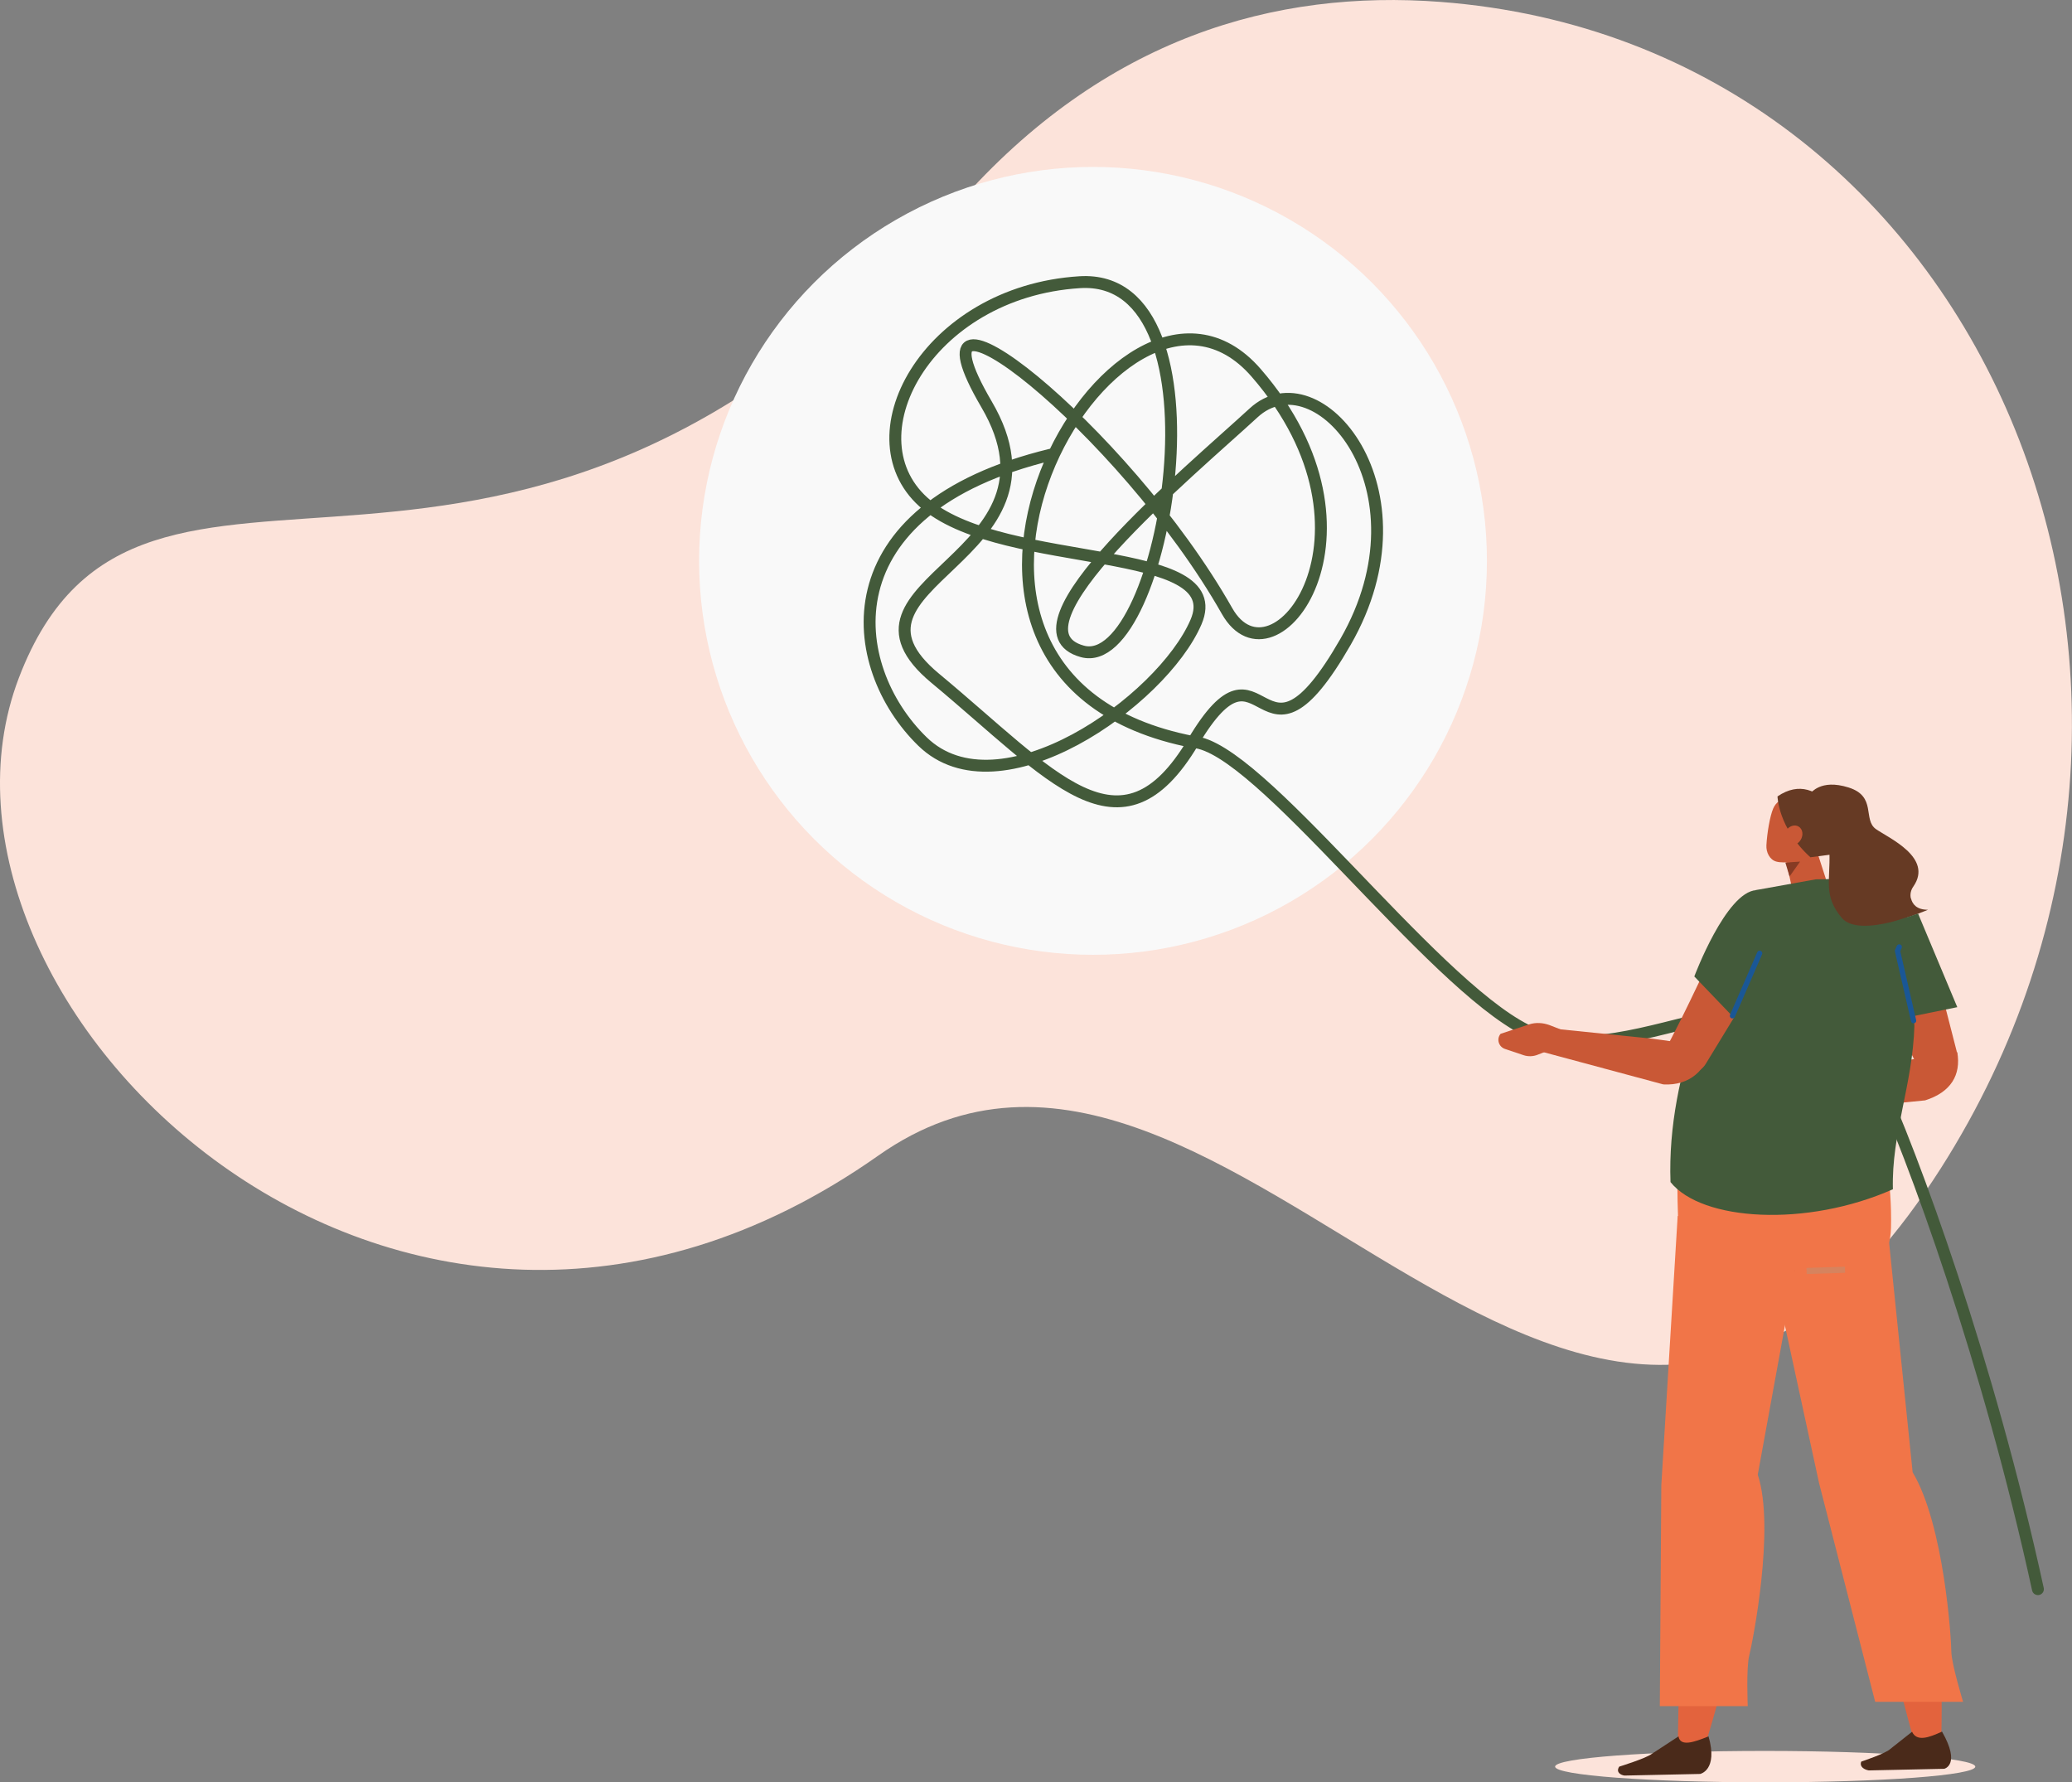 <?xml version="1.0" encoding="UTF-8"?>
<svg xmlns="http://www.w3.org/2000/svg" viewBox="0 0 1531.7 1317.4">
  <rect x="0" y="0" width="1531.7" height="1317.4" fill="#808080" stroke="none"/>
  <defs>
    <style>.d{stroke:#d6835e;stroke-miterlimit:10;stroke-width:4.5px;}.d,.e,.f,.g{fill:none;}.h{fill:#873b24;}.h,.i,.j,.k,.l,.m,.n,.o,.g{fill-rule:evenodd;}.p,.o{fill:#fce3da;}.i{fill:#4a2a1a;}.q{fill:#f9f9f9;}.r,.n{fill:#c95836;}.j{fill:#f17548;}.k{fill:#e3633d;}.l{fill:#435a3a;}.e{stroke:#435a3a;stroke-width:8.8px;}.e,.f,.g{stroke-linecap:round;stroke-linejoin:round;}.m{fill:#663a24;}.f,.g{stroke:#1a5796;stroke-width:3.9px;}</style>
  </defs>
  <g id="a"></g>
  <g id="b">
    <g id="c">
      <path class="p" d="M1434.8,863.5C1662.7,505.8,1467.9,32,1064.8,1.4c-121.5-9.2-248.2,25.8-357.1,149.9C373,533.1,104.6,263.2,13.9,501.2c-90.7,238.1,278.7,604.3,635.4,353,260.8-183.7,525.1,417.9,785.5,9.3Z"></path>
      <circle class="q" cx="808" cy="414.6" r="291.2"></circle>
      <path class="e" d="M882.1,548.5c-249.4-48.1-56.4-391.5,46.5-272.9,103,118.6,12.9,236.7-21.5,176.1-76.7-135.3-245-267.5-177.8-152.8,67.2,114.7-124,131.2-37.8,202.6,86.2,71.5,136.8,137.2,190.5,47,53.6-90.2,47.9,38.8,112.7-74.1,64.7-112.9-20.9-212.6-68-169.2-47.1,43.4-187.2,159.6-126.6,176.3,60.6,16.8,111.8-280-1.9-272.9-113.7,7.1-172.1,116.6-112.9,164.8,59.2,48.2,224.1,27.9,198.8,86.5-25.3,58.6-145.5,143.5-202.2,88.2-56.7-55.2-71.7-171.8,95.3-212.1"></path>
      <path class="e" d="M882.1,548.5c48.2,2.9,174.3,176.8,246.1,213,78.9,39.7,206.6-78.4,258.2,32.6,27.8,59.8,83.5,212.7,120.1,380.6"></path>
      <path class="n" d="M1407.3,684.2c-10-6.9-23.4,2.1-20.3,13.7,10.1,38.7,27.2,97,38.2,96.6h7.2c9.4,0,16.3-8.7,14-17.6l-17.1-66.6h0c-1.9-8.4-7-15.8-14.2-20.7l-7.8-5.4Z"></path>
      <path class="n" d="M1446.9,777.8c2.9,16.9-4.8,29.6-23.8,35.6l-96.1,9.5,6-19.4,70.4-18.8,43.5-6.9Z"></path>
      <path class="o" d="M1149.6,1305.9c.1,6.4,69.8,11.6,155.5,11.6,85.8,0,155.2-5.2,155.1-11.6-.1-6.4-69.8-11.6-155.5-11.6-85.8,0-155.2,5.2-155.1,11.6Z"></path>
      <path class="k" d="M1435,1285.7s5.6-140.5-27.6-196.1l-16.4-144.4-77.9-40.1,101.7,381.7,20.2-1.1Z"></path>
      <path class="i" d="M1413.5,1280.1l-16.2,12.8c-3.1,3.2-21.4,9.3-21.4,9.3h0c-1.5,3.9,2.5,6,5.6,6.5l55.7-1.2s12.6-2.7-1.6-27.5c-9.7,4.5-18.7,7.7-22.2,0Z"></path>
      <path class="j" d="M1309.7,934.8l35,161.4,41.5,161.8h65s-8.6-28.1-8.7-37.1c0-8.9-5.3-93.6-28.6-132.6l-17.9-174.6-86.3,21Z"></path>
      <path class="k" d="M1260.8,1289s45.5-141.7,28-197.8l48-192.3-89.9,6.2-6.6,385,20.5-1.1Z"></path>
      <path class="n" d="M1318.6,628s3.7,17.4,6.8,31.8c.8,3.8,3.6,7,7.3,8.2,3.7,1.2,7.7,.4,10.5-2.3,.9-.9,1.8-1.7,2.7-2.5,3.8-3.6,5.2-9.2,3.6-14.3-4.3-13.1-12-37.1-12-37.1l-18.9,16.2h0Z"></path>
      <polygon class="h" points="1319.8 637.6 1322.9 647.9 1330.7 636.9 1319.8 637.6"></polygon>
      <path class="n" d="M1346.1,607.4c1.3-5-1.7-10.2-6.7-11.5-5.3-1.5-12-3.3-17.3-4.8-5-1.4-9.3,1.9-11.3,6.6-2.4,5.6-4.5,18-5,27.1-.3,5.2,2.4,10.8,7.4,12.1,5.3,1.5,22.5,.7,26.5-8.4,3-7,4.6-13.8,6.5-21.2h0Z"></path>
      <path class="m" d="M1362.5,630.6s-2.2-26.6-9.3-34.9c-9.4-11.1-22.9-18.1-39.2-7,0,0,.4,23.3,24.3,45l24.1-3.2Z"></path>
      <ellipse class="r" cx="1326.3" cy="618.4" rx="7.6" ry="6.4" transform="translate(99.8 1416.7) rotate(-58.1)"></ellipse>
      <path class="j" d="M1373.3,804.5l-121.2,9.3c-19.6,7.3-9.5,121.1-9.5,121.1l79.9,3.7c38.1-.6,74.4,7.8,75.4-30.8,1.7-70.8-24.6-103.3-24.6-103.3Z"></path>
      <path class="l" d="M1298.3,657.9l44-7.9,12.2-.2,32.6,9.2c16.2,6.8,27.7,18.2,23,35l5.1,64.3c-1.3,43.9-17,79.5-15.9,120.8-63.8,28.3-141.3,23.6-164.4-5.3-3-82.7,35.5-161,63.2-216Z"></path>
      <path class="m" d="M1412.6,664.2c-.8-3.1,0-6.4,1.9-9,14.6-21.3-18.1-35.6-27.7-42.3-10-7,.8-24.2-20.3-30.8-21.1-6.6-27.5,4.5-28.5,4.1-1.5-.5,3.3,20.2,3.3,20.2,0,0,10.5,3.2,11.1,24,.6,20.9-4.5,31.8,9,48s63.8-5.9,63.8-5.9c-8.5,0-11.5-4.3-12.5-8.3Z"></path>
      <path class="i" d="M1240.9,1283.5l-19.9,13c-4,3.2-24,9.4-24,9.4h0c-2.6,4,.8,6.1,3.8,6.6l56-1.2s13.4-2.7,6.2-27.8c-10.9,4.5-20.9,7.8-22.2,0Z"></path>
      <line class="d" x1="1363.9" y1="938.6" x2="1335.5" y2="939.5"></line>
      <path class="j" d="M1240.2,898.8l-12.1,199.2-1.1,163.2h65s-1.2-28.4,1.1-37.4c2.3-9,19.4-94.4,6.3-133.7l29.2-160.1-88.4-31.2Z"></path>
      <path class="n" d="M1300,693.8c-2-12-17.8-15.2-24-5-20.6,34.2-19.8,40.6-50.6,97.9l13.1,2.1c6.6,6.7,17.6,5.6,22.4-2.3l35.8-58.7h0c4.6-7.2,6.4-16,5-24.6l-1.6-9.4Z"></path>
      <polygon class="l" points="1417.9 675.3 1446.9 744.5 1396.3 754.8 1393.8 683.3 1417.9 675.3"></polygon>
      <path class="l" d="M1326.2,686.6l-43.3,66.9-30.4-31.7s23.4-62.5,45.8-63.8c22.4-1.3,27.9,28.7,27.9,28.7Z"></path>
      <polyline class="g" points="1414.6 754.5 1402.7 702.9 1404 700"></polyline>
      <line class="f" x1="1280.7" y1="750.9" x2="1300.8" y2="704.7"></line>
      <path class="n" d="M1265,773.8c-3.3,16.8-15.6,28.9-35.4,27.8l-93.3-25.1,12.5-16.1,72.5,7.4,43.8,6Z"></path>
      <path class="r" d="M1153.1,773.2l-16.5,6.5c-3.3,1.3-7,1.4-10.3,.3l-13.7-4.6c-4.8-1.6-6.5-7.4-3.3-11.2h0l21.2-7c4.7-1.5,10.1-1.3,15.3,.7l8.5,3.3-1.2,12Z"></path>
    </g>
  </g>
</svg>

